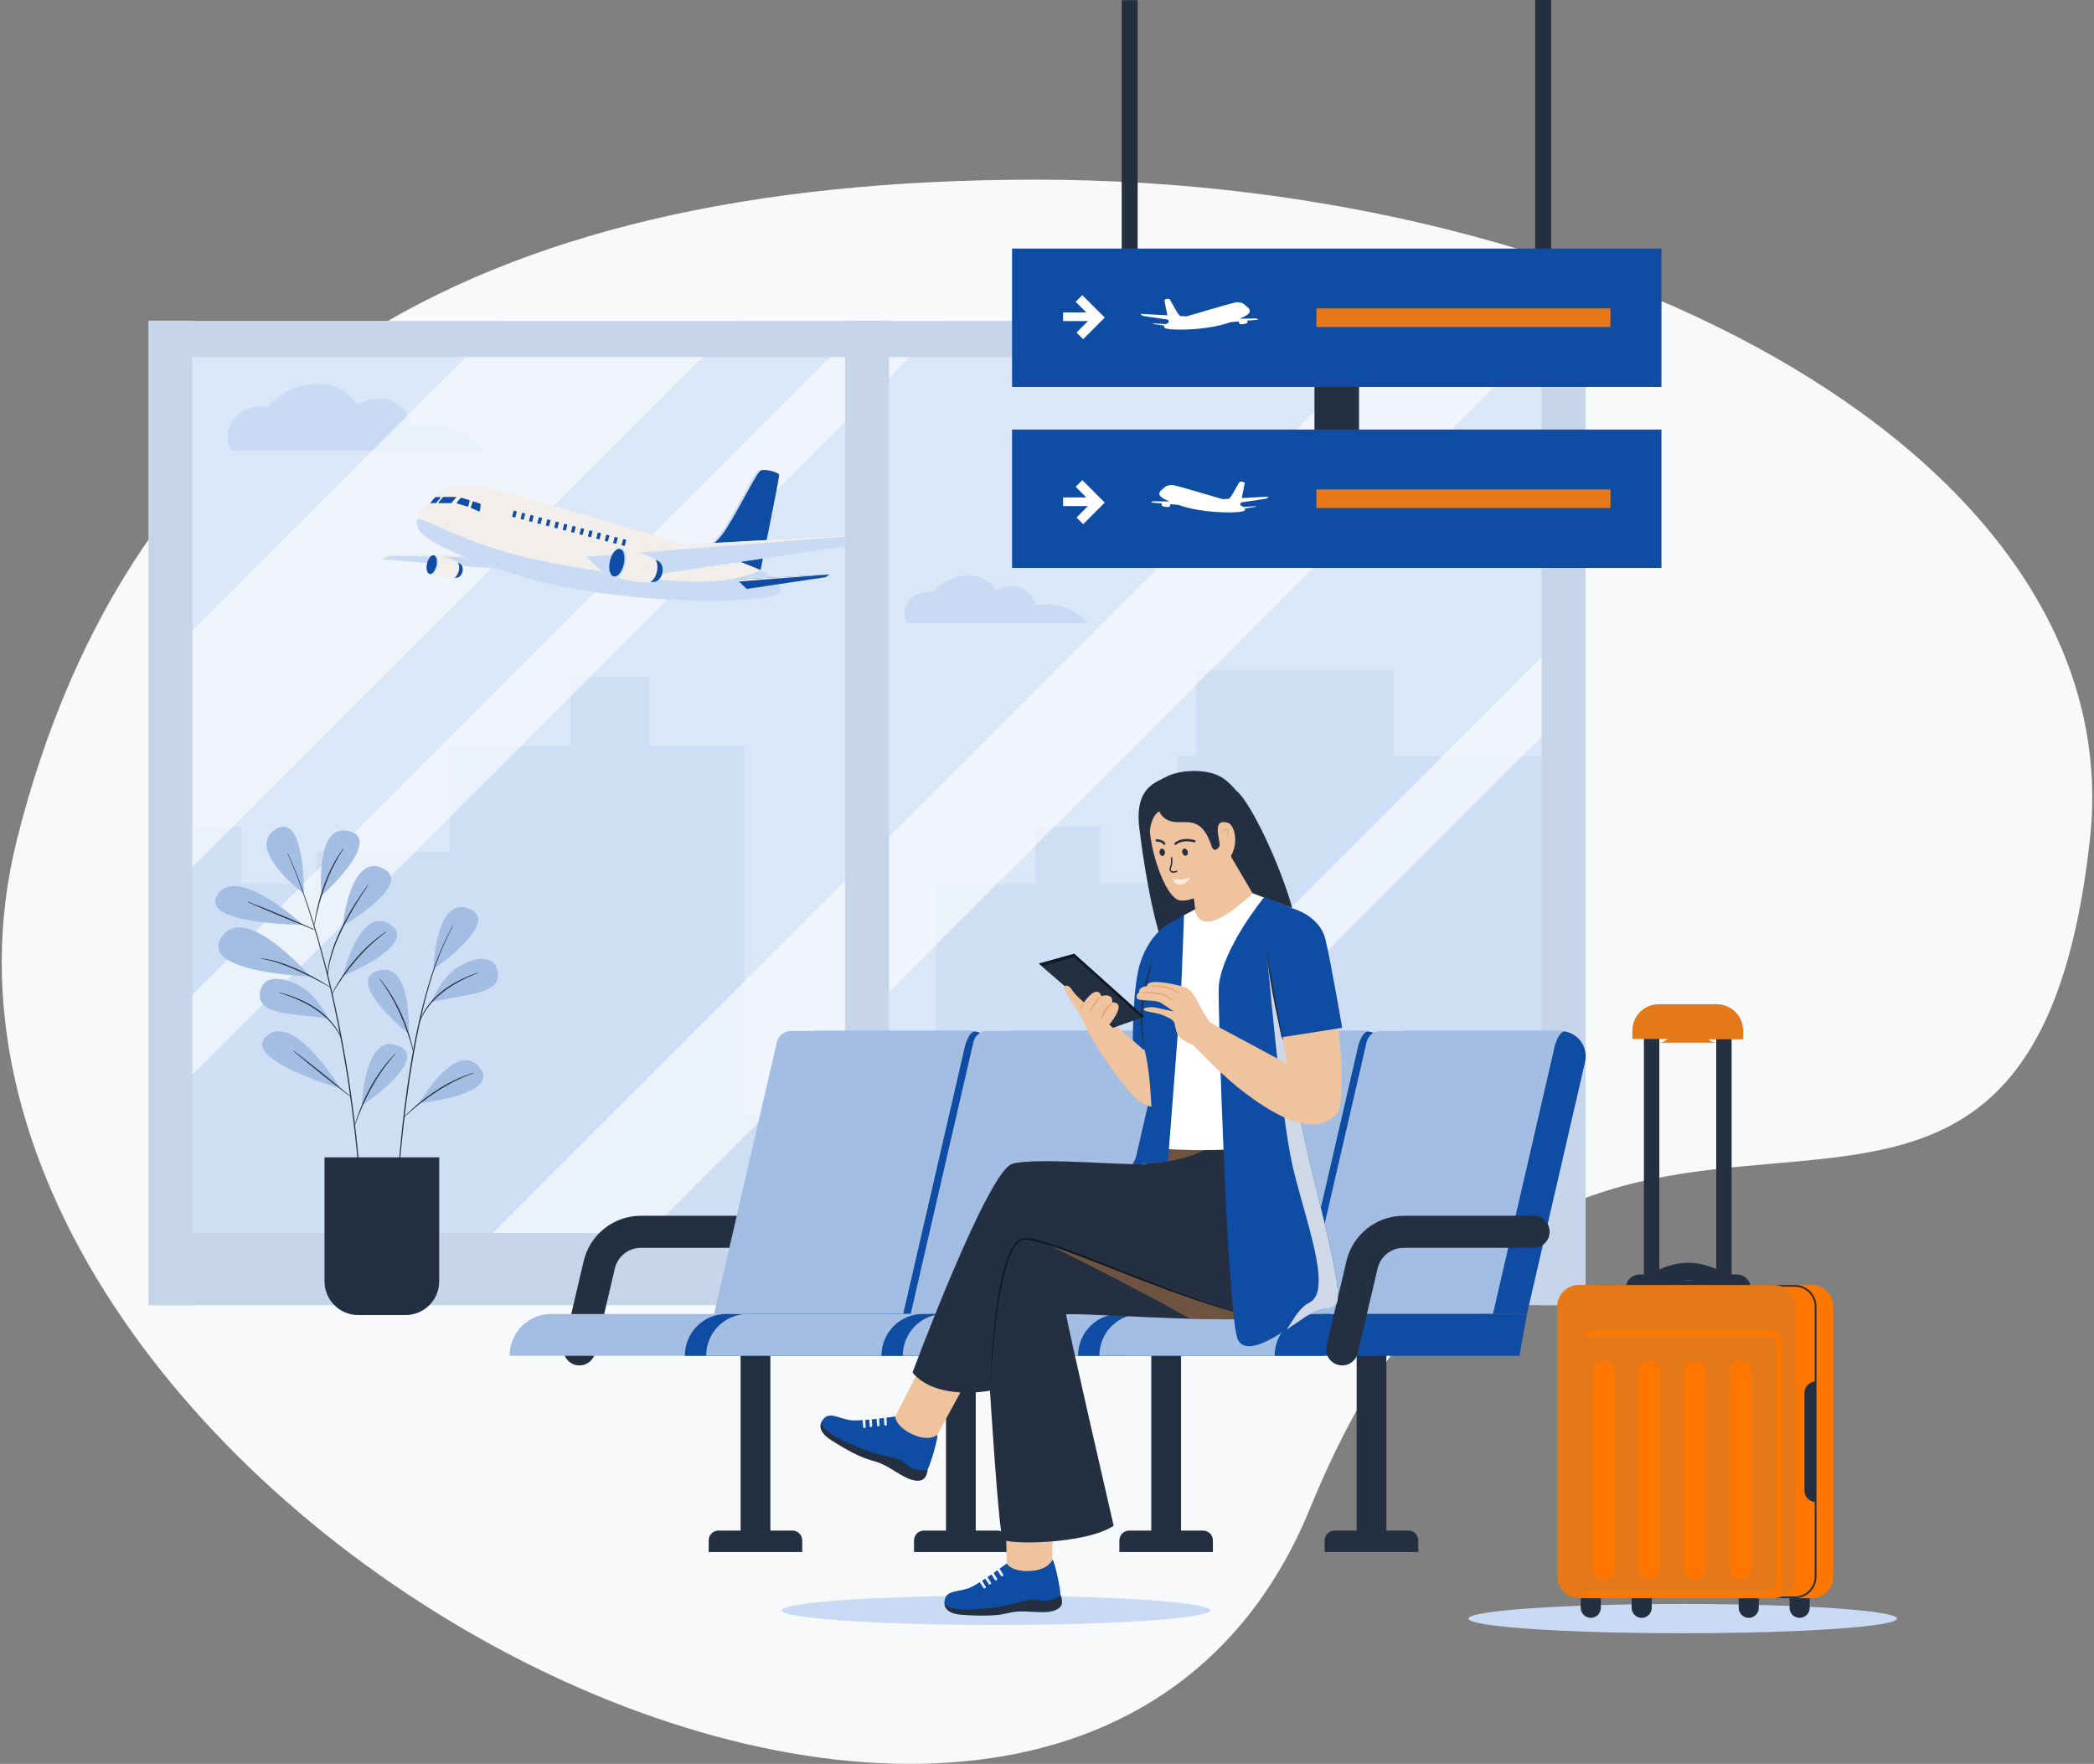 <svg width="222" height="187" viewBox="0 0 222 187" fill="none" xmlns="http://www.w3.org/2000/svg">
<rect x="0" y="0" width="222" height="187" fill="#808080" stroke="none"/>
<path d="M221.568 88.996C214.535 152.759 166.106 93.278 138.895 159.896C111.684 226.514 -15.522 157.747 1.8 88.996C13.788 41.411 49.189 19.047 109.877 19.047C170.564 19.047 225.98 48.995 221.568 88.996Z" fill="#F8F9FA"/>
<path d="M167.946 34.037H15.896V131.596H167.946V34.037Z" fill="#DAE7F9"/>
<path d="M115.293 66.07H96.09C96.09 66.07 95.432 64.856 96.39 63.663C97.344 62.469 98.899 62.786 98.899 62.786C98.899 62.786 100.292 61.032 102.565 61.032C104.835 61.032 105.631 62.623 105.631 62.623C105.631 62.623 107.242 61.649 108.517 62.465C109.792 63.281 109.772 64.178 109.772 64.178C109.772 64.178 113.174 63.419 115.293 66.07ZM51.428 47.764H24.425C24.425 47.764 23.504 46.055 24.848 44.378C26.192 42.697 28.376 43.144 28.376 43.144C28.376 43.144 30.337 40.68 33.528 40.68C36.719 40.68 37.839 42.921 37.839 42.921C37.839 42.921 40.109 41.548 41.899 42.697C43.689 43.846 43.665 45.105 43.665 45.105C43.665 45.105 48.448 44.041 51.428 47.764Z" fill="#C9DBF4"/>
<path opacity="0.7" d="M167.946 98.641V131.595H15.896V93.7H18.755V87.635H25.599V93.7H33.553V90.326H47.689V79.133H60.474V71.765H68.792V79.133H78.901V118.161H87.277V113.293H98.397V118.161H99.257V93.7H109.78V87.635H116.629V93.7H124.867V80.165H126.828V71.014H147.72V80.165H163.59V98.641H167.946Z" fill="#C9DBF4"/>
<g opacity="0.6">
<path d="M78.308 34.037L15.896 96.449V71.335L53.194 34.037H78.308Z" fill="white"/>
<path d="M165.372 34.037L67.814 131.596H51.367L148.925 34.037H165.372Z" fill="white"/>
<path d="M100.289 34.037L15.896 118.429V109.993L91.852 34.037H100.289Z" fill="white"/>
<path d="M167.945 65.164V73.6L109.954 131.596H101.51L167.945 65.164Z" fill="white"/>
</g>
<path d="M41.265 58.713L40.608 59.034L40.523 59.05L40.535 59.302L40.835 59.143L53.384 60.13L54.407 59.147L54.436 58.875L41.265 58.713Z" fill="#F2EEEB"/>
<path d="M54.431 59.108L41.261 58.941L40.523 59.299L53.38 60.358L54.403 59.376L54.431 59.108Z" fill="#C9DBF4"/>
<path d="M73.459 58.214C73.459 58.214 75.046 58.79 76.78 56.013C78.513 53.236 79.955 50.094 80.426 49.879C80.897 49.664 82.301 50.094 82.358 50.33C82.415 50.565 80.332 60.694 80.332 60.694L73.459 58.214Z" fill="#C9DBF4"/>
<path d="M73.707 58.214C73.707 58.214 75.294 58.79 77.028 56.013C78.761 53.236 80.203 50.094 80.674 49.879C81.145 49.664 82.549 50.094 82.606 50.33C82.659 50.565 80.58 60.694 80.58 60.694L73.707 58.214Z" fill="#0F4CA4"/>
<path d="M82.764 62.613C82.748 63.327 79.48 63.737 74.928 63.701C68.92 63.656 60.678 62.84 54.727 60.952C44.26 57.631 44.118 56.133 44.191 55.195C44.264 54.205 45.182 53.559 45.531 53.34C45.535 53.336 45.539 53.336 45.543 53.332C45.62 53.287 45.665 53.263 45.665 53.263C45.665 53.263 45.831 53.007 46.169 52.682C46.891 51.988 48.414 50.977 50.825 51.493C52.701 51.895 60.086 54.01 66.768 55.979C72.696 57.725 78.067 59.357 78.542 59.576C78.968 59.775 79.784 60.047 80.592 60.42C81.7 60.944 82.784 61.651 82.764 62.613Z" fill="#F2EEEB"/>
<path d="M82.764 62.614C82.748 63.329 79.48 63.739 74.928 63.702C68.92 63.658 60.678 62.842 54.727 60.954C44.26 57.633 44.118 56.135 44.191 55.197C44.264 54.206 48.824 57.909 58.661 59.707C69.797 61.741 76.431 62.513 80.596 60.426C81.7 60.946 82.784 61.652 82.764 62.614Z" fill="#C9DBF4"/>
<path d="M87.926 60.898L87.54 61.187L79.161 62.437L78.337 61.645L78.316 61.426L87.926 60.898Z" fill="#0F4CA4"/>
<path d="M87.926 60.898L78.337 61.645L78.316 61.426L87.926 60.898Z" fill="#F2EEEB"/>
<path d="M49.038 60.605C48.969 60.901 48.782 61.129 48.559 61.226C48.449 61.242 48.336 61.258 48.21 61.267H48.202C48.194 61.267 48.189 61.263 48.181 61.263C47.836 61.169 47.637 60.751 47.735 60.312C47.836 59.874 48.197 59.582 48.551 59.651C48.559 59.651 48.563 59.655 48.571 59.655H48.579C48.689 59.716 48.786 59.777 48.88 59.842C49.038 60.02 49.107 60.308 49.038 60.605Z" fill="#F2EEEB"/>
<path d="M48.209 61.263C47.698 61.295 47.069 61.242 46.407 61.088C46.204 61.043 46.005 60.987 45.818 60.93C45.802 60.926 45.79 60.922 45.774 60.913C45.676 60.881 45.579 60.849 45.485 60.816C45.9 60.869 46.326 58.997 45.932 58.863C46.029 58.871 46.131 58.884 46.232 58.9C46.249 58.9 46.265 58.904 46.281 58.908C46.476 58.936 46.675 58.973 46.878 59.022C47.54 59.172 48.128 59.399 48.575 59.651H48.571C48.214 59.57 47.84 59.866 47.739 60.309C47.637 60.755 47.844 61.181 48.201 61.263H48.209Z" fill="#F2EEEB"/>
<path d="M46.397 60C46.287 60.475 46.036 60.84 45.784 60.925C45.772 60.921 45.76 60.917 45.747 60.913C45.666 60.885 45.585 60.856 45.508 60.824C45.857 60.86 46.283 58.989 45.954 58.871C46.036 58.875 46.121 58.883 46.206 58.895C46.218 58.895 46.23 58.9 46.247 58.9C46.438 59.086 46.507 59.525 46.397 60Z" fill="#C9DBF4"/>
<path d="M46.267 59.973C46.392 59.427 46.27 58.933 45.994 58.87C45.719 58.807 45.394 59.199 45.269 59.745C45.144 60.291 45.266 60.785 45.542 60.848C45.817 60.911 46.142 60.52 46.267 59.973Z" fill="#0F4CA4"/>
<path d="M49.036 60.605C48.967 60.901 48.781 61.128 48.557 61.226C48.448 61.242 48.334 61.258 48.208 61.266H48.2C48.192 61.266 48.188 61.262 48.18 61.262C48.387 61.12 48.565 60.852 48.642 60.519C48.72 60.186 48.679 59.866 48.549 59.65C48.557 59.65 48.561 59.654 48.569 59.654H48.578C48.687 59.715 48.785 59.776 48.878 59.841C49.036 60.02 49.105 60.308 49.036 60.605Z" fill="#0F4CA4"/>
<path d="M46.14 59.943C46.239 59.511 46.153 59.121 45.947 59.075C45.742 59.028 45.495 59.34 45.396 59.773C45.297 60.206 45.383 60.595 45.589 60.642C45.794 60.689 46.041 60.376 46.14 59.943Z" fill="#0F4CA4"/>
<path d="M46.68 52.797L46.233 53.317C46.221 53.333 46.2 53.341 46.184 53.341H45.547C45.624 53.297 45.669 53.272 45.669 53.272C45.669 53.272 45.827 53.025 46.152 52.712C46.164 52.7 46.18 52.692 46.197 52.692H46.631C46.684 52.688 46.716 52.752 46.68 52.797ZM47.828 53.337H46.509C46.477 53.337 46.456 53.297 46.481 53.272L46.972 52.7C46.98 52.692 46.992 52.688 47 52.688H48.32C48.352 52.688 48.373 52.728 48.348 52.752L47.857 53.325C47.849 53.333 47.837 53.337 47.828 53.337ZM49.542 53.706L48.482 53.382C48.425 53.365 48.405 53.292 48.446 53.248L48.831 52.801C48.852 52.777 48.884 52.769 48.916 52.777L49.737 53.012C49.781 53.025 49.806 53.069 49.794 53.114L49.647 53.65C49.631 53.694 49.586 53.719 49.542 53.706ZM50.76 54.21L49.976 53.873C49.931 53.853 49.911 53.808 49.928 53.763L50.098 53.219C50.114 53.171 50.167 53.146 50.212 53.163L50.902 53.394C50.942 53.406 50.967 53.447 50.963 53.491L50.886 54.141C50.877 54.198 50.817 54.234 50.76 54.21Z" fill="#0F4CA4"/>
<path d="M66.225 57.882L65.892 57.797L66.062 57.143L66.395 57.228L66.225 57.882ZM65.332 57.651L64.999 57.566L65.169 56.912L65.502 56.997L65.332 57.651ZM64.439 57.419L64.106 57.334L64.276 56.681L64.609 56.766L64.439 57.419ZM63.549 57.188L63.217 57.103L63.387 56.449L63.72 56.534L63.549 57.188ZM62.656 56.956L62.323 56.871L62.494 56.218L62.827 56.303L62.656 56.956ZM61.763 56.725L61.43 56.64L61.601 55.986L61.934 56.072L61.763 56.725ZM60.87 56.494L60.537 56.408L60.708 55.755L61.04 55.84L60.87 56.494ZM59.981 56.262L59.648 56.177L59.818 55.523L60.151 55.609L59.981 56.262ZM59.088 56.027L58.755 55.942L58.925 55.288L59.258 55.373L59.088 56.027ZM58.194 55.795L57.862 55.71L58.032 55.056L58.365 55.142L58.194 55.795ZM57.301 55.564L56.968 55.479L57.139 54.825L57.472 54.91L57.301 55.564ZM56.408 55.333L56.075 55.247L56.246 54.594L56.579 54.679L56.408 55.333ZM55.519 55.101L55.186 55.016L55.357 54.362L55.69 54.447L55.519 55.101ZM54.626 54.87L54.293 54.785L54.464 54.131L54.796 54.216L54.626 54.87Z" fill="#0F4CA4"/>
<path d="M93.543 56.578L92.281 57.516L64.864 61.604L62.173 59.018L62.1 58.312L93.543 56.578Z" fill="#C9DBF4"/>
<path d="M93.543 56.578L62.173 59.018L62.1 58.312L93.543 56.578Z" fill="#F2EEEB"/>
<path d="M70.224 60.752C70.122 61.191 69.846 61.528 69.517 61.67C69.355 61.694 69.184 61.714 69.001 61.726L68.989 61.722C68.977 61.718 68.969 61.718 68.961 61.714C68.449 61.576 68.157 60.955 68.303 60.309C68.449 59.664 68.985 59.23 69.505 59.331C69.517 59.331 69.525 59.335 69.533 59.335L69.541 59.339C69.7 59.429 69.85 59.522 69.984 59.615C70.224 59.891 70.321 60.318 70.224 60.752Z" fill="#F2EEEB"/>
<path d="M69.002 61.726C68.246 61.775 67.317 61.693 66.338 61.47C66.038 61.401 65.746 61.324 65.47 61.234C65.449 61.226 65.425 61.222 65.405 61.214C65.258 61.169 65.121 61.121 64.982 61.068C65.596 61.145 66.225 58.385 65.64 58.185C65.786 58.202 65.932 58.218 66.083 58.238C66.107 58.242 66.127 58.246 66.152 58.246C66.44 58.287 66.736 58.344 67.037 58.413C68.015 58.636 68.884 58.969 69.542 59.339H69.534C69.002 59.217 68.454 59.655 68.303 60.313C68.153 60.971 68.462 61.604 68.99 61.726H69.002Z" fill="#F2EEEB"/>
<path d="M66.324 59.856C66.166 60.559 65.792 61.094 65.419 61.22C65.398 61.212 65.382 61.208 65.362 61.2C65.24 61.159 65.126 61.115 65.009 61.07C65.52 61.123 66.154 58.362 65.666 58.188C65.788 58.196 65.914 58.208 66.04 58.224C66.06 58.228 66.076 58.228 66.097 58.232C66.381 58.508 66.483 59.154 66.324 59.856Z" fill="#C9DBF4"/>
<path d="M66.132 59.818C66.317 59.011 66.137 58.282 65.73 58.189C65.324 58.096 64.845 58.675 64.66 59.481C64.476 60.288 64.656 61.017 65.062 61.11C65.469 61.203 65.948 60.624 66.132 59.818Z" fill="#0F4CA4"/>
<path d="M70.222 60.749C70.12 61.187 69.844 61.524 69.515 61.666C69.353 61.691 69.182 61.711 69 61.723L68.987 61.719C68.975 61.715 68.967 61.715 68.959 61.711C69.267 61.504 69.527 61.106 69.641 60.615C69.755 60.124 69.694 59.653 69.503 59.332C69.515 59.332 69.523 59.336 69.531 59.336L69.54 59.34C69.698 59.429 69.848 59.523 69.982 59.616C70.222 59.888 70.319 60.315 70.222 60.749Z" fill="#0F4CA4"/>
<path d="M65.944 59.774C66.09 59.133 65.964 58.558 65.663 58.489C65.361 58.42 64.998 58.884 64.851 59.524C64.705 60.164 64.831 60.739 65.132 60.809C65.434 60.877 65.797 60.414 65.944 59.774Z" fill="#0F4CA4"/>
<path d="M20.394 33.994H15.737V138.369H20.394V33.994Z" fill="#C6D5EA"/>
<path d="M94.246 33.994H89.589V138.369H94.246V33.994Z" fill="#C6D5EA"/>
<path d="M167.945 130.729H15.892V138.373H167.945V130.729Z" fill="#C6D5EA"/>
<path d="M167.945 34.039H15.892V37.859H167.945V34.039Z" fill="#C6D5EA"/>
<path d="M168.104 33.994H163.447V138.369H168.104V33.994Z" fill="#C6D5EA"/>
<path d="M105.603 172.274C118.148 172.274 128.317 171.579 128.317 170.723C128.317 169.866 118.148 169.172 105.603 169.172C93.058 169.172 82.888 169.866 82.888 170.723C82.888 171.579 93.058 172.274 105.603 172.274Z" fill="#C9DBF4"/>
<path d="M178.399 173.149C190.944 173.149 201.114 172.454 201.114 171.598C201.114 170.741 190.944 170.047 178.399 170.047C165.854 170.047 155.685 170.741 155.685 171.598C155.685 172.454 165.854 173.149 178.399 173.149Z" fill="#C9DBF4"/>
<path d="M143.827 163.268H146.981V142.311H143.827V163.268Z" fill="#243042"/>
<path d="M140.44 164.543H150.359V163.309C150.359 162.732 149.892 162.266 149.315 162.266H141.484C140.907 162.266 140.44 162.732 140.44 163.309V164.543Z" fill="#243042"/>
<path d="M122.057 163.268H125.212V142.311H122.057V163.268Z" fill="#243042"/>
<path d="M118.671 164.543H128.589V163.309C128.589 162.732 128.122 162.266 127.546 162.266H119.714C119.138 162.266 118.671 162.732 118.671 163.309V164.543Z" fill="#243042"/>
<path d="M100.29 163.268H103.444V142.311H100.29V163.268Z" fill="#243042"/>
<path d="M96.903 164.543H106.822V163.309C106.822 162.732 106.355 162.266 105.778 162.266H97.947C97.37 162.266 96.903 162.732 96.903 163.309V164.543Z" fill="#243042"/>
<path d="M78.518 163.268H81.673V142.311H78.518V163.268Z" fill="#243042"/>
<path d="M75.134 164.543H85.052V163.309C85.052 162.732 84.585 162.266 84.009 162.266H76.177C75.601 162.266 75.134 162.732 75.134 163.309V164.543Z" fill="#243042"/>
<path d="M81.723 130.592H67.944C65.841 130.592 64.014 132.041 63.531 134.087L61.428 143.056" stroke="#243042" stroke-width="3.398" stroke-miterlimit="10" stroke-linecap="round" stroke-linejoin="round"/>
<path d="M79.318 139.301H99.358L105.517 112.595C105.906 110.907 104.623 109.299 102.894 109.299H86.236L79.318 139.301Z" fill="#0F4CA4"/>
<path d="M75.71 139.297H95.754L102.676 109.295H83.846C83.139 109.295 82.522 109.786 82.36 110.476L79.896 121.154L75.71 139.297ZM77.797 143.739H54.026V143.714C54.026 141.279 56.004 139.301 58.439 139.301H77.793V143.739H77.797Z" fill="#A4BDE2"/>
<path d="M72.607 143.738H98.558L99.354 139.297H77.02C74.585 139.297 72.607 141.274 72.607 143.71V143.738Z" fill="#0F4CA4"/>
<path d="M102.333 110.798C102.333 110.798 102.715 109.348 103.393 109.34C103.393 109.34 102.914 109.251 102.248 109.3L102.333 110.798Z" fill="#A4BDE2"/>
<path opacity="0.2" d="M75.711 139.298H95.754C80.806 139.229 79.885 124.861 79.897 121.154L75.711 139.298Z" fill="#A4BDE2"/>
<path d="M100.158 139.301H120.198L126.356 112.595C126.746 110.907 125.463 109.299 123.734 109.299H107.08L100.158 139.301Z" fill="#0F4CA4"/>
<path d="M96.554 139.295H116.597L123.519 109.293H104.686C103.979 109.293 103.362 109.784 103.2 110.474L100.736 121.152L96.554 139.295ZM98.637 143.737H74.866V143.712C74.866 141.277 76.843 139.299 79.279 139.299H98.633V143.737H98.637Z" fill="#A4BDE2"/>
<path d="M93.452 143.736H119.403L120.198 139.295H97.865C95.429 139.295 93.452 141.272 93.452 143.708V143.736Z" fill="#0F4CA4"/>
<path d="M123.173 110.796C123.173 110.796 123.555 109.346 124.233 109.338C124.233 109.338 123.754 109.249 123.088 109.298L123.173 110.796Z" fill="#A4BDE2"/>
<path opacity="0.2" d="M96.554 139.296H116.597C101.649 139.227 100.727 124.859 100.739 121.152L96.554 139.296Z" fill="#A4BDE2"/>
<path d="M121 139.301H141.039L147.198 112.595C147.588 110.907 146.305 109.299 144.576 109.299H127.918L121 139.301Z" fill="#0F4CA4"/>
<path d="M117.396 139.295H137.439L144.361 109.293H125.531C124.825 109.293 124.208 109.784 124.046 110.474L121.581 121.152L117.396 139.295ZM119.478 143.737H95.712V143.712C95.712 141.277 97.689 139.299 100.125 139.299H119.478V143.737Z" fill="#A4BDE2"/>
<path d="M114.293 143.736H140.244L141.039 139.295H118.706C116.27 139.295 114.293 141.272 114.293 143.708V143.736Z" fill="#0F4CA4"/>
<path d="M144.017 110.796C144.017 110.796 144.399 109.346 145.077 109.338C145.077 109.338 144.597 109.249 143.932 109.298L144.017 110.796Z" fill="#A4BDE2"/>
<path opacity="0.2" d="M117.396 139.296H137.44C122.492 139.227 121.57 124.859 121.582 121.152L117.396 139.296Z" fill="#A4BDE2"/>
<path d="M141.844 139.301H161.883L168.042 112.595C168.432 110.907 167.149 109.299 165.419 109.299H148.762L141.844 139.301Z" fill="#0F4CA4"/>
<path d="M138.235 139.295H158.279L165.201 109.293H146.371C145.665 109.293 145.048 109.784 144.885 110.474L142.421 121.152L138.235 139.295ZM140.322 143.737H116.552V143.712C116.552 141.277 118.529 139.299 120.965 139.299H140.318V143.737H140.322Z" fill="#A4BDE2"/>
<path d="M135.138 143.736H161.088L161.884 139.295H139.551C137.115 139.295 135.138 141.272 135.138 143.708V143.736Z" fill="#0F4CA4"/>
<path d="M164.859 110.796C164.859 110.796 165.24 109.346 165.918 109.338C165.918 109.338 165.439 109.249 164.773 109.298L164.859 110.796Z" fill="#A4BDE2"/>
<path opacity="0.2" d="M138.236 139.296H158.28C143.331 139.227 142.41 124.859 142.422 121.152L138.236 139.296Z" fill="#A4BDE2"/>
<path d="M162.588 130.592H148.809C146.706 130.592 144.879 132.041 144.396 134.087L142.293 143.056" stroke="#243042" stroke-width="3.398" stroke-miterlimit="10" stroke-linecap="round" stroke-linejoin="round"/>
<path d="M99.614 140.18L97.714 144.674L97.585 144.934L96.943 146.196L95.969 148.109L94.913 150.175L95.1 151.34L98.161 153.439L99.371 152.108L100.597 149.862L100.735 149.607L101.713 147.812C101.717 147.796 101.726 147.788 101.738 147.768L101.847 147.573L103.423 144.694L99.614 140.18Z" fill="#EFC39D"/>
<path d="M87.227 150.541C87.227 150.541 86.294 151.507 88.08 152.656C89.866 153.801 91.299 154.536 92.379 154.82C93.459 155.104 93.942 155.397 94.921 156.002C95.899 156.606 96.906 157.175 97.686 156.923C98.323 156.716 98.347 155.75 98.347 155.75L92.7 152.908L87.227 150.541Z" fill="#243042"/>
<path d="M94.917 150.171C94.917 150.171 91.88 150.613 90.504 150.589C89.132 150.565 87.894 149.468 87.224 150.544C86.554 151.62 89.781 152.952 91.681 153.711C93.582 154.47 95.214 154.413 96.025 155.177C96.833 155.94 98.12 156.029 98.348 155.753C98.575 155.477 99.476 152.497 99.371 152.111C99.371 152.111 98.514 152.907 96.7 152.042C94.885 151.178 94.917 150.171 94.917 150.171Z" fill="#0F4CA4"/>
<path d="M91.672 151.393L91.636 151.397C91.567 151.401 91.51 151.349 91.506 151.284L91.457 150.537C91.453 150.468 91.506 150.411 91.571 150.407L91.608 150.403C91.677 150.399 91.733 150.451 91.737 150.516L91.786 151.263C91.79 151.332 91.741 151.389 91.672 151.393Z" fill="url(#paint0_linear_10591_88380)"/>
<path d="M92.362 151.296L92.325 151.3C92.256 151.304 92.2 151.251 92.195 151.186L92.147 150.439C92.143 150.37 92.195 150.313 92.26 150.309L92.297 150.305C92.366 150.301 92.423 150.354 92.427 150.419L92.476 151.166C92.48 151.231 92.427 151.291 92.362 151.296Z" fill="url(#paint1_linear_10591_88380)"/>
<path d="M93.143 151.217L93.107 151.221C93.038 151.226 92.981 151.173 92.977 151.108L92.928 150.361C92.924 150.292 92.977 150.235 93.042 150.231L93.078 150.227C93.147 150.223 93.204 150.275 93.208 150.34L93.257 151.087C93.265 151.157 93.212 151.213 93.143 151.217Z" fill="url(#paint2_linear_10591_88380)"/>
<path d="M93.918 151.141L93.881 151.145C93.812 151.149 93.755 151.097 93.751 151.032L93.702 150.285C93.698 150.216 93.751 150.159 93.816 150.155L93.853 150.151C93.922 150.147 93.978 150.199 93.983 150.264L94.031 151.011C94.035 151.08 93.987 151.137 93.918 151.141Z" fill="url(#paint3_linear_10591_88380)"/>
<path d="M106.547 157.591L106.587 159.581L106.596 159.873L106.628 161.29L106.681 163.438L106.734 165.756L107.448 166.69L111.139 167.083L111.569 165.338L111.581 162.78L111.577 162.488L111.585 160.445C111.581 160.429 111.585 160.417 111.581 160.393L111.585 160.169L111.959 150.324L106.547 157.591Z" fill="#EFC39D"/>
<path d="M100.146 169.736C100.146 169.736 99.785 171.031 101.9 171.189C104.016 171.347 105.627 171.315 106.711 171.051C107.795 170.791 108.364 170.815 109.513 170.884C110.661 170.954 111.819 170.974 112.383 170.381C112.846 169.898 112.407 169.033 112.407 169.033L106.086 169.216L100.146 169.736Z" fill="#243042"/>
<path d="M106.737 165.752C106.737 165.752 104.273 167.583 103.055 168.216C101.837 168.85 100.225 168.468 100.148 169.735C100.071 171.001 103.542 170.636 105.572 170.4C107.606 170.165 109.014 169.341 110.09 169.629C111.166 169.917 112.339 169.385 112.408 169.032C112.477 168.679 111.856 165.63 111.576 165.342C111.576 165.342 111.199 166.45 109.193 166.552C107.188 166.653 106.737 165.752 106.737 165.752Z" fill="#0F4CA4"/>
<path d="M104.466 168.372L104.433 168.392C104.377 168.428 104.299 168.412 104.263 168.351L103.865 167.718C103.828 167.661 103.845 167.584 103.906 167.547L103.938 167.527C103.995 167.491 104.072 167.507 104.109 167.568L104.506 168.201C104.539 168.258 104.523 168.335 104.466 168.372Z" fill="url(#paint4_linear_10591_88380)"/>
<path d="M105.022 167.958L104.989 167.978C104.932 168.014 104.855 167.998 104.819 167.937L104.421 167.304C104.384 167.247 104.4 167.17 104.461 167.133L104.494 167.113C104.551 167.077 104.628 167.093 104.664 167.154L105.062 167.787C105.099 167.844 105.082 167.921 105.022 167.958Z" fill="url(#paint5_linear_10591_88380)"/>
<path d="M105.676 167.518L105.643 167.538C105.587 167.575 105.509 167.559 105.473 167.498L105.075 166.864C105.038 166.808 105.055 166.73 105.116 166.694L105.148 166.674C105.205 166.637 105.282 166.653 105.319 166.714L105.716 167.348C105.753 167.404 105.733 167.482 105.676 167.518Z" fill="url(#paint6_linear_10591_88380)"/>
<path d="M106.319 167.084L106.287 167.105C106.23 167.141 106.153 167.125 106.116 167.064L105.719 166.431C105.682 166.374 105.698 166.297 105.759 166.26L105.792 166.24C105.848 166.203 105.926 166.22 105.962 166.281L106.36 166.914C106.397 166.971 106.376 167.048 106.319 167.084Z" fill="url(#paint7_linear_10591_88380)"/>
<path d="M133.616 139.622C132.958 139.915 129.767 139.906 126.174 139.809C120.787 139.663 113.073 139.176 113.037 139.358C112.976 139.667 118.067 161.757 118.067 161.757C115.018 163.77 106.744 163.75 106.318 163.202C105.891 162.654 104.954 147.433 104.954 147.433L103.159 140.296L106.029 129.68L113.544 130.11L116.65 130.289L133.616 139.622Z" fill="#243042"/>
<path opacity="0.4" d="M133.614 139.622C132.957 139.914 129.766 139.906 126.173 139.809C120.408 136.516 110.664 131.717 110.664 131.717L113.538 130.105L116.644 130.284L133.614 139.622Z" fill="#DA873E"/>
<path d="M137.033 139.664C131.987 141.455 111.481 130.875 108.468 131.362C105.456 131.849 104.956 147.431 104.956 147.431C104.956 147.431 99.342 148.572 96.739 145.519C96.739 145.519 104.688 124.18 107.311 123.388C109.934 122.597 121.163 123.758 121.655 123.327C122.142 122.901 122.633 121.618 122.633 121.618L126.145 120.51L136.302 117.307C136.302 117.307 137.362 122.568 138.824 125.508C141.552 130.98 142.08 137.874 137.033 139.664Z" fill="#243042"/>
<path opacity="0.4" d="M127.837 121.825C125.316 123.287 121.654 123.331 121.654 123.331C122.141 122.905 122.633 121.622 122.633 121.622L126.144 120.514C127.781 120.814 128.836 121.24 127.837 121.825Z" fill="#DA873E"/>
<path d="M133.606 139.677C133.606 139.677 133.44 139.645 133.127 139.588C132.814 139.527 132.352 139.45 131.779 139.304C130.622 139.036 128.986 138.573 127.058 137.919C125.125 137.27 122.896 136.446 120.521 135.528C118.146 134.615 115.629 133.596 113.08 132.666C112.442 132.434 111.805 132.211 111.163 132.004C110.522 131.797 109.876 131.606 109.227 131.497C108.906 131.452 108.569 131.399 108.297 131.517C108.017 131.635 107.794 131.874 107.615 132.134C107.254 132.662 107.022 133.267 106.819 133.863C106.429 135.065 106.186 136.275 105.983 137.42C105.784 138.569 105.638 139.661 105.52 140.672C105.289 142.694 105.155 144.387 105.073 145.568C104.992 146.754 104.964 147.432 104.964 147.432C104.964 147.432 104.976 146.754 105.033 145.568C105.094 144.383 105.191 142.686 105.402 140.66C105.512 139.645 105.646 138.549 105.833 137.396C106.023 136.243 106.255 135.029 106.649 133.807C106.852 133.202 107.083 132.581 107.461 132.024C107.651 131.752 107.891 131.48 108.224 131.338C108.573 131.192 108.93 131.257 109.259 131.302C109.929 131.415 110.579 131.606 111.224 131.813C111.87 132.02 112.511 132.244 113.153 132.475C115.702 133.413 118.219 134.436 120.586 135.362C122.953 136.291 125.17 137.144 127.094 137.814C129.014 138.484 130.638 138.987 131.791 139.267C132.364 139.425 132.823 139.511 133.135 139.58C133.44 139.645 133.606 139.677 133.606 139.677Z" fill="#101823"/>
<path d="M120.738 87.36C120.738 87.36 122.261 101.241 125.013 103.271C127.766 105.297 136.413 102.069 137.384 99.812C138.334 97.599 133.174 85.428 131.042 83.804C130.722 83.402 130.34 83.02 129.881 82.655C128.196 81.323 124.973 81.648 123.702 82.322C122.435 83 120.438 83.511 120.738 87.36Z" fill="#243042"/>
<path d="M126.397 94.571L126.544 94.892L126.738 96.556L126.954 98.408L129.97 98.201L133.563 96.013L130.457 90.727L127.77 93.268L127.575 93.451L126.397 94.571Z" fill="#EFC39D"/>
<path opacity="0.6" d="M126.397 94.569L126.544 94.889L126.738 96.558C128.565 95.734 129.568 93.062 129.568 93.062L127.77 93.266L127.575 93.448L126.397 94.569Z" fill="#EFC39D"/>
<path d="M130.506 92.853C130.506 92.853 130.019 92.573 129.564 93.064C128.691 94.002 126.957 95.556 125.195 95.475C123.433 95.398 121.525 89.024 121.899 86.58C121.919 86.446 121.948 86.32 121.984 86.195C122.224 85.395 122.804 84.757 123.567 84.299C124.879 83.515 126.734 83.259 128.354 83.625C131.07 84.23 130.433 91.533 130.506 92.853Z" fill="#EFC39D"/>
<path d="M125.748 90.712C125.902 90.663 125.975 90.459 125.911 90.256C125.847 90.053 125.67 89.928 125.516 89.976C125.362 90.025 125.289 90.229 125.353 90.432C125.418 90.635 125.594 90.761 125.748 90.712Z" fill="#243042"/>
<path d="M123.256 90.74C123.416 90.722 123.528 90.537 123.505 90.325C123.483 90.113 123.334 89.955 123.173 89.973C123.013 89.99 122.901 90.176 122.924 90.387C122.947 90.599 123.095 90.757 123.256 90.74Z" fill="#243042"/>
<path d="M124.624 89.455C124.624 89.455 125.201 88.818 126.622 89.179M122.631 89.098C122.631 89.098 123.207 89.082 123.431 89.443" stroke="#243042" stroke-width="0.245" stroke-miterlimit="10" stroke-linecap="round" stroke-linejoin="round"/>
<path d="M124.201 90.939C124.201 90.939 124.29 91.552 124.107 91.926C123.925 92.299 124.217 92.624 124.749 92.365" stroke="#243042" stroke-width="0.145" stroke-miterlimit="10" stroke-linecap="round" stroke-linejoin="round"/>
<path d="M124.329 93.175C124.329 93.175 125.458 93.434 126.213 92.947C126.213 92.947 126.002 93.613 125.263 93.763C124.524 93.913 124.329 93.175 124.329 93.175Z" fill="#FCEBDC"/>
<path d="M128.956 88.098C128.956 88.098 129.861 86.507 130.568 87.554C131.27 88.598 130.909 90.554 130.255 90.956L128.956 88.098Z" fill="#EFC39D"/>
<path d="M129.541 88.351C129.541 88.351 129.557 88.326 129.582 88.286C129.61 88.245 129.651 88.188 129.707 88.123C129.764 88.062 129.829 87.985 129.923 87.924C129.971 87.896 130.024 87.859 130.109 87.864C130.211 87.88 130.247 87.981 130.251 88.038C130.264 88.164 130.239 88.278 130.219 88.379C130.195 88.481 130.158 88.574 130.134 88.655C130.105 88.737 130.073 88.797 130.057 88.842C130.036 88.887 130.024 88.911 130.024 88.911C130.024 88.911 130.028 88.883 130.036 88.834C130.044 88.789 130.061 88.692 130.073 88.635C130.089 88.554 130.101 88.456 130.122 88.359C130.134 88.257 130.15 88.148 130.142 88.054C130.138 88.002 130.122 87.981 130.105 87.981C130.081 87.977 130.032 87.993 129.992 88.018C129.906 88.062 129.829 88.123 129.768 88.176C129.724 88.213 129.647 88.274 129.614 88.302C129.561 88.335 129.541 88.351 129.541 88.351Z" fill="#D2AD8C"/>
<path d="M121.295 85.296C121.311 85.21 122.554 84.411 122.554 84.411L122.643 84.46C122.838 84.147 123.016 83.863 123.037 83.83C123.081 83.761 124.413 82.933 124.413 82.933C124.413 82.933 127.547 82.706 127.633 82.726C127.718 82.742 129.143 83.286 129.143 83.286C129.143 83.286 130.84 84.687 130.864 84.772C130.889 84.857 131.68 87.772 130.312 87.277C128.258 86.534 129.484 89.319 129.285 89.717C129.171 89.948 128.688 90.448 128.445 89.701C127.324 86.234 125.55 87.46 124.165 87.074C123.13 86.786 122.907 86.01 122.907 86.01C122.907 86.01 122.083 86.315 121.88 88.251L120.877 87.533C120.881 87.533 121.279 85.381 121.295 85.296Z" fill="#243042"/>
<path d="M120.279 111.154L120.162 111.658L119.524 111.434L117.36 110.679C117.36 110.679 119.67 117.601 122.752 117.309C125.732 117.025 124.429 110.018 124.429 110.018L120.279 111.154Z" fill="#EFC39D"/>
<path d="M126.719 96.4C126.719 96.4 125.545 97.017 124.323 97.695C123.726 98.028 121.997 98.918 120.941 101.906C119.995 104.573 120.097 111.345 120.097 111.345L125.955 111.101L126.719 96.4Z" fill="#0F4CA4"/>
<path d="M118.561 108.958L121.886 111.857L123.737 117.187C123.737 117.187 121.988 118.166 120.035 116.046C117.778 113.598 114.794 108.816 114.623 107.622C114.339 105.653 118.561 108.958 118.561 108.958Z" fill="#EFC39D"/>
<path d="M132.815 94.705L137.521 96.475C137.521 96.475 138.917 100.823 137.862 106.99C136.806 113.157 137.094 120.4 137.094 120.4C133.546 122.669 122.536 121.744 122.536 121.744C122.536 121.744 124.752 116.86 121.833 111.123C120.851 109.195 121.91 104.376 122.962 101.603C123.632 99.833 124.452 98.607 125.524 97.027L126.717 96.398C126.717 96.398 126.843 100.271 132.815 94.705Z" fill="white"/>
<path d="M125.525 97.026C125.525 97.026 125.294 103.611 125.208 104.995C125.123 106.376 123.824 123.127 123.824 123.127C123.824 123.127 121.668 123.427 120.064 123.407C120.064 123.407 122.245 119.879 122.058 117.005C121.871 114.126 121.753 113.111 121.364 111.345C120.544 107.663 123.081 99.234 123.081 99.234L125.525 97.026ZM131.249 142.058C132.057 143.54 134.404 142.265 136.409 140.946C136.409 140.946 136.409 140.941 136.413 140.941C137.165 140.446 137.871 139.943 138.427 139.581C140.469 138.25 141.025 139.119 141.675 138.221C142.325 137.324 140.965 131.786 139.665 126.529C138.675 122.514 137.25 116.371 136.438 111.045C136.186 109.396 135.995 107.825 135.894 106.425C135.695 103.7 135.289 101.094 134.907 99.068L137.014 96.299L134.038 95.102C134.038 95.102 129.678 100.392 129.215 104.476C129.061 105.791 130.137 140.016 131.249 142.058Z" fill="#0F4CA4"/>
<path d="M136.412 140.949C137.163 140.454 137.869 139.95 138.426 139.589C140.468 138.257 141.024 139.126 141.674 138.229C142.323 137.331 140.963 131.794 139.664 126.536C138.673 122.521 137.248 116.379 136.436 111.052L135.872 109.972C135.872 109.972 134.585 103.777 134.272 100.541C134.272 100.541 135.75 117.938 137.001 123.459C138.251 128.98 141.361 136.775 138.856 138.074C137.671 138.683 137.155 139.877 136.412 140.949Z" fill="#CED8E6"/>
<path d="M121.364 111.342C121.364 111.342 121.332 111.188 121.271 110.916C121.214 110.644 121.141 110.254 121.076 109.783C121.023 109.312 120.954 108.756 120.95 108.159C120.938 107.563 120.966 106.925 121.043 106.292C121.125 105.658 121.238 105.033 121.376 104.453C121.514 103.872 121.665 103.34 121.798 102.882C121.928 102.423 122.054 102.049 122.135 101.781C122.221 101.517 122.269 101.367 122.269 101.367C122.269 101.367 122.233 101.521 122.172 101.793C122.111 102.061 122.014 102.467 121.908 102.91C121.794 103.369 121.677 103.913 121.551 104.489C121.433 105.07 121.319 105.691 121.246 106.312C121.165 106.937 121.133 107.567 121.129 108.155C121.12 108.744 121.153 109.296 121.19 109.767C121.234 110.238 121.267 110.632 121.311 110.908C121.344 111.184 121.364 111.342 121.364 111.342Z" fill="#243042"/>
<path d="M141.841 108.421C141.841 108.421 142.872 116.78 141.699 118.1C140.339 119.622 137.562 120.341 131.184 115.238C129.337 113.76 126.482 110.788 126.482 110.788L128.273 108.389L136.441 112.765L135.954 109.777L141.841 108.421Z" fill="#EFC39D"/>
<path d="M137.01 96.299C137.01 96.299 139.909 97.046 140.518 99.591C141.127 102.137 142.292 108.966 142.292 108.966L135.869 109.968C135.869 109.968 134.582 103.777 134.27 100.533C133.957 97.289 137.01 96.299 137.01 96.299Z" fill="#0F4CA4"/>
<path d="M136.025 110.318C136.025 110.318 135.985 110.167 135.916 109.904C135.851 109.64 135.749 109.262 135.648 108.807C135.546 108.353 135.424 107.809 135.298 107.252C135.177 106.684 135.055 106.071 134.941 105.462C134.828 104.849 134.722 104.236 134.633 103.659C134.539 103.083 134.474 102.543 134.413 102.08C134.357 101.617 134.324 101.228 134.304 100.956C134.288 100.684 134.275 100.529 134.275 100.529C134.275 100.529 134.3 100.684 134.344 100.952C134.381 101.219 134.454 101.601 134.527 102.064C134.608 102.523 134.71 103.071 134.807 103.631C134.917 104.212 135.026 104.817 135.14 105.425C135.254 106.034 135.367 106.639 135.473 107.22C135.575 107.78 135.676 108.328 135.757 108.787C135.834 109.226 135.907 109.632 135.952 109.895C135.997 110.167 136.025 110.318 136.025 110.318Z" fill="#243042"/>
<path d="M128.273 108.39C128.273 108.39 127.563 107.351 127.165 106.555C126.767 105.759 126.284 104.931 125.744 104.708C125.204 104.481 121.574 103.587 121.607 104.546C121.607 104.546 120.685 104.602 120.766 105.224C120.766 105.224 120.458 105.358 120.502 105.776C120.547 106.194 122.415 105.942 123.007 106.283C123.6 106.624 124.424 107.233 124.424 107.233C124.424 107.233 122.914 106.912 122.601 106.831C122.289 106.75 121.306 106.742 121.249 107.002C121.193 107.262 122.597 107.335 123.17 107.582C123.742 107.83 124.408 108.041 124.522 108.488C124.631 108.934 124.684 109.767 125.289 110.164C125.894 110.562 126.483 110.794 126.483 110.794L128.273 108.39Z" fill="#EFC39D"/>
<path d="M121.607 104.541C121.607 104.541 121.668 104.533 121.769 104.517C121.871 104.505 122.021 104.488 122.2 104.48C122.378 104.476 122.585 104.468 122.813 104.484C123.036 104.497 123.275 104.529 123.511 104.578C123.746 104.63 123.978 104.708 124.185 104.793C124.392 104.878 124.575 104.984 124.729 105.077C124.883 105.17 125.001 105.264 125.078 105.333C125.159 105.402 125.2 105.442 125.2 105.442C125.2 105.442 125.151 105.41 125.062 105.357C124.972 105.304 124.843 105.235 124.684 105.158C124.526 105.081 124.335 105.004 124.132 104.927C123.925 104.854 123.702 104.785 123.478 104.736C123.251 104.683 123.02 104.651 122.8 104.626C122.581 104.602 122.378 104.578 122.2 104.57C122.025 104.561 121.875 104.545 121.773 104.545C121.668 104.545 121.607 104.541 121.607 104.541ZM120.771 105.219C120.771 105.219 120.835 105.211 120.949 105.203C121.063 105.195 121.225 105.179 121.416 105.179C121.611 105.174 121.838 105.17 122.082 105.179C122.325 105.187 122.585 105.211 122.845 105.252C123.105 105.296 123.361 105.386 123.58 105.495C123.803 105.601 123.994 105.723 124.156 105.828C124.319 105.934 124.445 106.039 124.534 106.108C124.619 106.181 124.668 106.226 124.668 106.226C124.668 106.226 124.611 106.194 124.514 106.137C124.416 106.08 124.274 106.003 124.108 105.909C123.937 105.816 123.738 105.723 123.519 105.629C123.3 105.536 123.06 105.455 122.813 105.418C122.565 105.373 122.309 105.349 122.07 105.325C121.83 105.304 121.607 105.284 121.412 105.272C121.229 105.26 121.055 105.248 120.945 105.235C120.831 105.227 120.771 105.219 120.771 105.219Z" fill="#E7A46A"/>
<path d="M121.317 107.768L113.887 101.102L110.128 102.149L118 108.949L121.317 107.768Z" fill="#101823"/>
<path d="M121.02 107.873L113.875 101.467L110.448 102.421L118 108.949L121.02 107.873Z" fill="#243042"/>
<path d="M114.136 107.001C114.136 107.001 112.565 104.703 112.833 104.561C112.942 104.504 113.275 104.346 113.624 104.906C114.018 105.531 114.915 106.27 114.915 106.27C114.915 106.27 115.305 105.697 115.743 105.356C116.182 105.015 116.624 105.056 116.738 105.6C116.738 105.6 117.302 105.421 117.664 105.62C118.025 105.819 117.907 106.282 117.907 106.282C117.907 106.282 118.504 106.164 118.589 106.668C118.675 107.171 118.045 108.072 117.672 108.531C117.302 108.986 116.856 109.944 116.856 109.944C116.856 109.944 116.019 109.603 115.325 108.791C114.631 107.979 114.136 107.001 114.136 107.001Z" fill="#EFC39D"/>
<path d="M114.917 106.266C114.917 106.266 114.621 106.684 114.544 107.074L114.917 106.266Z" fill="#E7A46A"/>
<path d="M114.917 106.266C114.917 106.266 114.912 106.278 114.904 106.302C114.896 106.326 114.888 106.363 114.872 106.4C114.856 106.436 114.831 106.501 114.819 106.534C114.783 106.611 114.77 106.639 114.75 106.68C114.73 106.72 114.718 106.749 114.681 106.822C114.669 106.85 114.632 106.911 114.616 106.948C114.604 106.972 114.58 107.017 114.567 107.037C114.555 107.057 114.547 107.073 114.547 107.073C114.547 107.073 114.547 107.057 114.543 107.033C114.543 107.009 114.539 106.972 114.547 106.927C114.555 106.887 114.559 106.834 114.575 106.781C114.592 106.728 114.612 106.676 114.636 106.623C114.661 106.57 114.689 106.521 114.722 106.477C114.75 106.432 114.787 106.396 114.811 106.363C114.839 106.331 114.868 106.306 114.884 106.29C114.904 106.278 114.917 106.266 114.917 106.266ZM116.735 105.596C116.735 105.596 116.232 105.945 115.404 107.467L116.735 105.596Z" fill="#E7A46A"/>
<path d="M116.736 105.596C116.736 105.596 116.708 105.62 116.667 105.669C116.626 105.713 116.57 105.787 116.505 105.872C116.44 105.957 116.367 106.059 116.289 106.168C116.2 106.298 116.131 106.4 116.05 106.513C115.973 106.627 115.904 106.732 115.814 106.862C115.754 106.952 115.668 107.082 115.607 107.167C115.563 107.232 115.494 107.333 115.461 107.382C115.425 107.435 115.4 107.463 115.4 107.463C115.4 107.463 115.413 107.431 115.437 107.37C115.465 107.313 115.494 107.228 115.547 107.13C115.595 107.033 115.652 106.919 115.721 106.801C115.786 106.684 115.863 106.562 115.944 106.44C116.026 106.322 116.111 106.201 116.2 106.095C116.285 105.99 116.375 105.896 116.452 105.819C116.529 105.742 116.602 105.685 116.651 105.644C116.704 105.612 116.736 105.596 116.736 105.596Z" fill="#E7A46A"/>
<path d="M117.894 106.273C117.894 106.273 117.196 106.797 116.611 108.242L117.894 106.273Z" fill="#E7A46A"/>
<path d="M117.894 106.273C117.894 106.273 117.869 106.302 117.825 106.351C117.78 106.399 117.723 106.472 117.654 106.558C117.585 106.643 117.512 106.748 117.431 106.862C117.354 106.976 117.272 107.098 117.195 107.223C117.118 107.345 117.045 107.475 116.972 107.593C116.903 107.715 116.838 107.824 116.785 107.922C116.749 107.991 116.684 108.104 116.655 108.157C116.623 108.214 116.603 108.247 116.603 108.247C116.603 108.247 116.615 108.21 116.631 108.149C116.651 108.088 116.676 107.995 116.72 107.893C116.761 107.788 116.81 107.666 116.87 107.54C116.931 107.414 117.004 107.284 117.082 107.154C117.163 107.029 117.248 106.903 117.337 106.793C117.427 106.683 117.516 106.586 117.597 106.509C117.678 106.428 117.751 106.371 117.804 106.33C117.861 106.294 117.894 106.273 117.894 106.273Z" fill="#E7A46A"/>
<path d="M175.867 108.494H181.997C182.42 108.494 182.765 108.839 182.765 109.261V136.576H175.1V109.261C175.1 108.839 175.441 108.494 175.867 108.494Z" stroke="#243042" stroke-width="1.633" stroke-miterlimit="10"/>
<path d="M185.397 171.52C185.986 171.52 186.465 171.041 186.465 170.452V169.348H184.329V170.452C184.329 171.041 184.808 171.52 185.397 171.52ZM190.792 171.52C191.381 171.52 191.86 171.041 191.86 170.452V169.348H189.725V170.452C189.721 171.041 190.2 171.52 190.792 171.52Z" fill="#243042"/>
<path d="M171.393 169.436H192.07C193.337 169.436 194.36 168.409 194.36 167.146V138.52C194.36 137.254 193.333 136.23 192.07 136.23H171.393C170.127 136.23 169.104 137.258 169.104 138.52V167.146C169.104 168.409 170.127 169.436 171.393 169.436Z" fill="#FF7700"/>
<path d="M190.289 136.417C191.446 136.417 192.388 137.359 192.388 138.52V167.146C192.388 168.303 191.446 169.249 190.289 169.249H169.612C168.455 169.249 167.513 168.307 167.513 167.146V138.52C167.513 137.363 168.455 136.417 169.612 136.417H190.289ZM190.289 136.23H169.612C168.345 136.23 167.322 137.258 167.322 138.52V167.146C167.322 168.413 168.349 169.436 169.612 169.436H190.289C191.556 169.436 192.579 168.409 192.579 167.146V138.52C192.579 137.254 191.556 136.23 190.289 136.23Z" fill="#243042"/>
<path d="M168.653 171.52C169.241 171.52 169.72 171.041 169.72 170.452V169.348H167.585V170.452C167.585 171.041 168.064 171.52 168.653 171.52ZM174.048 171.52C174.637 171.52 175.116 171.041 175.116 170.452V169.348H172.98V170.452C172.98 171.041 173.455 171.52 174.048 171.52Z" fill="#243042"/>
<path d="M173.282 136.585C173.282 136.289 173.522 136.049 173.818 136.049H175.134C175.134 136.049 176.948 134.803 178.978 134.803C181.008 134.803 182.823 136.049 182.823 136.049H184.138C184.435 136.049 184.674 136.289 184.674 136.585" stroke="#243042" stroke-width="1.863" stroke-miterlimit="10"/>
<path d="M165.094 138.52V167.146C165.094 168.413 166.121 169.436 167.384 169.436H188.06C189.327 169.436 190.35 168.409 190.35 167.146V138.52C190.35 137.254 189.323 136.23 188.06 136.23H167.384C166.121 136.23 165.094 137.254 165.094 138.52Z" fill="#E57818"/>
<path d="M168.734 169.436H187.844C188.441 169.436 188.928 168.953 188.928 168.352V142.211C188.928 141.614 188.445 141.127 187.844 141.127H168.734C168.138 141.127 167.65 141.61 167.65 142.211V168.352C167.654 168.953 168.138 169.436 168.734 169.436Z" fill="#FF7700"/>
<path d="M168.115 168.804H187.266C187.85 168.804 188.329 168.329 188.329 167.74V142.683C188.329 142.098 187.854 141.619 187.266 141.619H168.115C167.531 141.619 167.052 142.094 167.052 142.683V167.74C167.052 168.329 167.531 168.804 168.115 168.804Z" fill="#E57818"/>
<path d="M184.515 167.459C185.153 167.459 185.668 166.943 185.668 166.306V145.434C185.668 144.797 185.153 144.281 184.515 144.281C183.878 144.281 183.362 144.797 183.362 145.434V166.306C183.362 166.943 183.878 167.459 184.515 167.459ZM179.688 167.459C180.325 167.459 180.841 166.943 180.841 166.306V145.434C180.841 144.797 180.325 144.281 179.688 144.281C179.051 144.281 178.535 144.797 178.535 145.434V166.306C178.535 166.943 179.051 167.459 179.688 167.459ZM174.865 167.459C175.502 167.459 176.018 166.943 176.018 166.306V145.434C176.018 144.797 175.502 144.281 174.865 144.281C174.228 144.281 173.712 144.797 173.712 145.434V166.306C173.712 166.943 174.228 167.459 174.865 167.459ZM170.038 167.459C170.675 167.459 171.191 166.943 171.191 166.306V145.434C171.191 144.797 170.675 144.281 170.038 144.281C169.4 144.281 168.885 144.797 168.885 145.434V166.306C168.885 166.943 169.4 167.459 170.038 167.459Z" fill="#FF7700"/>
<path d="M192.512 159.236V146.455C191.842 146.455 191.302 146.995 191.302 147.665V158.026C191.298 158.692 191.842 159.236 192.512 159.236Z" fill="#243042"/>
<path d="M175.1 110.15V109.265C175.1 108.843 175.445 108.498 175.867 108.498H181.997C182.42 108.498 182.765 108.843 182.765 109.265V110.183" stroke="#E57818" stroke-width="4.083" stroke-miterlimit="10"/>
<path d="M32.211 94.746C32.211 94.746 25.967 90.056 29.166 87.957C32.365 85.859 32.211 94.746 32.211 94.746Z" fill="#A4BDE2"/>
<path d="M38.652 138.402C38.636 130.323 38.051 122.236 36.837 114.238C36.196 110.247 35.42 106.272 34.418 102.354C33.91 100.398 33.366 98.449 32.741 96.528C32.124 94.604 31.45 92.696 30.642 90.845C30.386 90.276 30.419 90.236 30.687 90.824C31.507 92.676 32.193 94.58 32.818 96.504C33.455 98.424 34.008 100.373 34.519 102.33C35.534 106.248 36.318 110.222 36.959 114.217C38.177 122.219 38.737 130.315 38.697 138.398C38.709 139.08 38.664 139.043 38.652 138.402Z" fill="#243042"/>
<path d="M36.332 98.159C36.332 98.159 37.119 90.389 40.57 92.045C44.021 93.702 36.332 98.159 36.332 98.159ZM34.099 94.964C34.099 94.964 33.275 87.198 36.993 88.107C40.712 89.021 34.099 94.964 34.099 94.964ZM32.117 98.042C32.117 98.042 25.203 91.639 23.088 94.83C20.973 98.021 32.117 98.042 32.117 98.042ZM32.873 103.514C32.873 103.514 26.011 95.549 23.498 99.345C20.977 103.137 32.873 103.514 32.873 103.514ZM36.332 103.486C36.332 103.486 38.167 95.894 41.366 98.005C44.561 100.116 36.332 103.486 36.332 103.486Z" fill="#A4BDE2"/>
<path d="M34.723 103.291C34.747 102.414 34.971 101.562 35.23 100.729C35.494 99.897 35.852 99.097 36.233 98.31C37.009 96.747 37.938 95.261 38.974 93.86C39.055 93.754 39.091 93.775 39.014 93.888C38.024 95.317 37.118 96.808 36.351 98.367C35.973 99.146 35.612 99.938 35.34 100.762C35.072 101.582 34.829 102.422 34.78 103.291C34.76 103.437 34.715 103.429 34.723 103.291ZM27.768 101.602C29.072 101.769 30.322 102.223 31.524 102.747C32.721 103.283 33.879 103.908 34.983 104.611C35.068 104.667 35.048 104.704 34.959 104.651C33.826 103.998 32.665 103.397 31.471 102.865C30.277 102.345 29.051 101.87 27.764 101.651C27.655 101.631 27.667 101.586 27.768 101.602ZM26.323 95.602C28.706 96.535 31.077 97.526 33.42 98.565C33.509 98.606 33.497 98.647 33.4 98.61C31.016 97.668 28.645 96.69 26.303 95.65C26.209 95.606 26.23 95.565 26.323 95.602Z" fill="#243042"/>
<path d="M36.083 115.384C36.083 115.384 31.215 107.317 28.296 109.798C25.377 112.279 36.083 115.384 36.083 115.384Z" fill="#A4BDE2"/>
<path d="M31.192 111.44C33.226 112.999 35.227 114.607 37.188 116.251C37.265 116.316 37.237 116.353 37.156 116.288C35.126 114.721 33.12 113.125 31.159 111.477C31.078 111.412 31.111 111.379 31.192 111.44ZM40.879 98.859C39.726 99.707 38.686 100.702 37.761 101.79C36.831 102.878 35.991 104.043 35.276 105.281C35.223 105.379 35.183 105.363 35.231 105.257C35.905 103.986 36.725 102.797 37.663 101.701C38.593 100.604 39.661 99.618 40.85 98.814C40.948 98.749 40.968 98.79 40.879 98.859Z" fill="#243042"/>
<path d="M38.352 117.23C38.352 117.23 38.633 109.427 42.185 110.852C45.742 112.281 38.352 117.23 38.352 117.23Z" fill="#A4BDE2"/>
<path d="M41.885 111.784C40.927 112.848 40.107 114.029 39.417 115.28C38.722 116.53 38.134 117.842 37.679 119.198C37.647 119.303 37.602 119.295 37.634 119.185C38.04 117.805 38.609 116.473 39.303 115.215C39.997 113.952 40.846 112.775 41.849 111.748C41.93 111.662 41.958 111.699 41.885 111.784Z" fill="#243042"/>
<path d="M34.829 108.022C34.829 108.022 33.64 105.574 31.89 104.575C30.14 103.576 27.952 103.26 27.586 105.083C27.047 107.778 31.33 107.356 34.829 108.022Z" fill="#A4BDE2"/>
<path d="M29.693 105.232C31.049 105.581 32.372 106.125 33.541 106.921C34.694 107.717 35.73 108.785 36.217 110.116C36.249 110.222 36.209 110.234 36.172 110.133C35.64 108.837 34.605 107.81 33.468 107.027C32.315 106.247 31.02 105.683 29.68 105.281C29.571 105.24 29.587 105.2 29.693 105.232ZM36.395 90.02C35.612 91.218 34.978 92.509 34.487 93.853C33.992 95.192 33.606 96.581 33.367 97.99C33.35 98.099 33.306 98.095 33.318 97.981C33.509 96.556 33.866 95.156 34.365 93.804C34.857 92.452 35.519 91.157 36.355 89.987C36.424 89.894 36.456 89.927 36.395 90.02Z" fill="#243042"/>
<path d="M45.948 102.734C45.948 102.734 46.163 94.927 49.728 96.323C53.292 97.724 45.948 102.734 45.948 102.734ZM43.321 109.607C43.321 109.607 43.736 101.808 40.069 102.913C36.403 104.017 43.321 109.607 43.321 109.607Z" fill="#A4BDE2"/>
<path d="M40.329 103.839C41.227 104.939 41.969 106.173 42.546 107.472C43.127 108.771 43.573 110.131 43.849 111.528C43.869 111.638 43.825 111.646 43.8 111.536C43.476 110.156 43.005 108.816 42.424 107.525C41.848 106.234 41.137 105 40.289 103.871C40.22 103.774 40.26 103.749 40.329 103.839Z" fill="#243042"/>
<path d="M44.441 116.96C44.441 116.96 48.343 110.197 50.815 113.12C53.284 116.047 44.441 116.96 44.441 116.96Z" fill="#A4BDE2"/>
<path d="M50.108 113.803C48.764 114.294 47.485 114.952 46.292 115.735C45.094 116.515 43.957 117.396 42.922 118.386C42.845 118.464 42.808 118.435 42.886 118.354C43.888 117.323 45.013 116.413 46.219 115.63C47.42 114.838 48.724 114.197 50.092 113.758C50.205 113.718 50.214 113.762 50.108 113.803Z" fill="#243042"/>
<path d="M45.69 106.256C45.69 106.256 46.721 103.735 48.401 102.626C50.082 101.518 52.246 101.059 52.729 102.858C53.436 105.509 49.136 105.363 45.69 106.256Z" fill="#A4BDE2"/>
<path d="M50.645 103.18C49.334 103.667 48.08 104.312 46.98 105.169C45.895 106.026 44.929 107.114 44.479 108.441C44.45 108.543 44.406 108.539 44.43 108.429C44.836 107.065 45.798 105.936 46.894 105.067C48.011 104.199 49.294 103.569 50.625 103.135C50.739 103.09 50.747 103.139 50.645 103.18Z" fill="#243042"/>
<path d="M47.909 98.401C46.521 100.954 45.652 103.752 44.942 106.565C44.243 109.387 43.736 112.253 43.318 115.127C42.493 120.884 42.063 126.694 41.799 132.499C41.779 132.95 41.734 132.962 41.751 132.499C41.966 126.686 42.368 120.872 43.192 115.107C43.606 112.229 44.121 109.358 44.836 106.537C45.559 103.723 46.452 100.926 47.869 98.376C48.096 97.946 48.12 97.995 47.909 98.401Z" fill="#243042"/>
<path d="M42.99 139.418H37.98C36.007 139.418 34.403 137.818 34.403 135.841V122.699H46.563V135.841C46.567 137.814 44.963 139.418 42.99 139.418Z" fill="#243042"/>
<path d="M144.081 39.119H139.355V48.644H144.081V39.119Z" fill="#243042"/>
<path d="M176.142 45.539H107.295V60.211H176.142V45.539Z" fill="#0F4CA4"/>
<path d="M120.612 0.018H118.919V29.927H120.612V0.018Z" fill="#243042"/>
<path d="M164.444 0H162.751V29.909H164.444V0Z" fill="#243042"/>
<path d="M176.143 26.352H107.296V41.024H176.143V26.352Z" fill="#0F4CA4"/>
<path d="M123.922 34.18C123.808 34.233 123.699 34.294 123.609 34.363L122.205 34.285L122.294 34.355L123.459 34.529C123.431 34.578 123.415 34.635 123.415 34.691C123.419 34.862 124.186 34.955 125.258 34.947C126.671 34.935 128.611 34.744 130.012 34.302C130.178 34.249 130.337 34.196 130.479 34.148L131.364 34.074C131.343 34.115 131.339 34.168 131.352 34.217C131.368 34.285 131.412 34.338 131.465 34.363C131.49 34.367 131.518 34.371 131.546 34.371C131.668 34.379 131.814 34.367 131.973 34.33C132.021 34.318 132.066 34.306 132.111 34.294C132.115 34.294 132.115 34.294 132.119 34.29C132.123 34.29 132.123 34.29 132.127 34.285C132.139 34.282 132.147 34.277 132.155 34.273C132.159 34.273 132.163 34.269 132.168 34.269C132.172 34.269 132.172 34.269 132.176 34.269C132.241 34.253 132.269 34.139 132.241 34.01C132.241 34.005 132.237 34.001 132.237 33.997L133.353 33.904L133.357 33.847L133.337 33.843L133.183 33.766L131.433 33.786C132.488 33.344 132.505 33.104 132.492 32.938C132.476 32.706 132.261 32.552 132.176 32.503H132.172C132.155 32.491 132.143 32.487 132.143 32.487C132.143 32.487 132.143 32.487 132.143 32.483L132.139 32.479C132.139 32.479 132.139 32.475 132.135 32.475C132.135 32.471 132.131 32.471 132.127 32.467C132.127 32.467 132.123 32.463 132.123 32.459C132.119 32.455 132.119 32.45 132.115 32.45C132.115 32.446 132.111 32.446 132.107 32.442C132.103 32.438 132.103 32.434 132.099 32.43C132.094 32.426 132.094 32.422 132.09 32.422C132.086 32.418 132.082 32.414 132.078 32.41C132.074 32.406 132.07 32.402 132.066 32.398C132.062 32.394 132.058 32.39 132.054 32.386C132.05 32.382 132.046 32.377 132.042 32.373C132.038 32.369 132.034 32.365 132.03 32.361L132.025 32.357C131.855 32.195 131.498 31.955 130.929 32.077C130.487 32.17 128.749 32.67 127.178 33.133C126.687 33.279 126.212 33.417 125.798 33.543L125.128 33.506C125.03 33.425 124.929 33.311 124.819 33.141C124.413 32.487 124.072 31.748 123.963 31.695C123.934 31.683 123.894 31.679 123.845 31.683C123.707 31.671 123.459 31.756 123.447 31.801C123.439 31.833 123.617 32.735 123.76 33.429L120.873 33.271L121.169 33.49L123.853 33.892C123.89 34.018 123.91 34.119 123.922 34.18ZM131.632 34.074C131.628 34.07 131.628 34.066 131.624 34.062C131.628 34.066 131.632 34.07 131.632 34.074ZM131.652 34.111C131.652 34.107 131.648 34.103 131.648 34.099C131.648 34.103 131.648 34.107 131.652 34.111ZM131.668 34.221C131.668 34.225 131.668 34.229 131.664 34.233C131.664 34.233 131.668 34.229 131.668 34.221ZM131.64 34.302C131.644 34.298 131.644 34.294 131.648 34.29C131.648 34.294 131.644 34.298 131.64 34.302ZM131.624 34.33C131.628 34.326 131.632 34.322 131.632 34.318C131.628 34.322 131.624 34.326 131.624 34.33ZM131.571 34.367C131.575 34.367 131.583 34.363 131.587 34.359C131.579 34.363 131.575 34.363 131.571 34.367Z" fill="white"/>
<path d="M114.744 31.287L114.038 31.994L115.166 33.122H112.706V34.04H115.341L114.127 35.254L114.833 35.96L117.123 33.666L114.744 31.287Z" fill="white"/>
<path d="M170.74 32.697H139.561V34.67H170.74V32.697Z" fill="#E57818"/>
<path d="M131.555 53.269L134.238 52.867L134.535 52.648L131.648 52.806C131.79 52.108 131.969 51.21 131.961 51.178C131.949 51.129 131.701 51.048 131.563 51.06C131.514 51.056 131.474 51.06 131.445 51.072C131.336 51.125 130.995 51.864 130.589 52.518C130.483 52.688 130.378 52.806 130.28 52.883L129.61 52.919C129.196 52.794 128.721 52.656 128.23 52.51C126.659 52.047 124.921 51.547 124.479 51.454C123.91 51.332 123.553 51.572 123.382 51.734L123.378 51.738C123.374 51.742 123.37 51.746 123.366 51.75C123.362 51.754 123.358 51.758 123.354 51.763C123.35 51.767 123.346 51.771 123.342 51.775C123.338 51.779 123.334 51.783 123.33 51.787C123.326 51.791 123.322 51.795 123.317 51.799C123.313 51.803 123.313 51.807 123.309 51.807C123.305 51.811 123.301 51.815 123.301 51.819C123.297 51.823 123.297 51.823 123.293 51.827C123.289 51.831 123.289 51.836 123.285 51.836C123.285 51.84 123.281 51.84 123.281 51.844C123.277 51.848 123.277 51.848 123.273 51.852C123.273 51.852 123.273 51.856 123.269 51.856C123.269 51.86 123.265 51.86 123.265 51.86V51.864C123.265 51.864 123.253 51.868 123.236 51.88H123.232C123.151 51.929 122.932 52.083 122.916 52.315C122.903 52.481 122.92 52.721 123.975 53.163L122.225 53.143L122.071 53.22L122.051 53.224L122.055 53.281L123.171 53.374C123.171 53.378 123.167 53.382 123.167 53.386C123.139 53.516 123.167 53.63 123.232 53.646C123.236 53.646 123.236 53.646 123.24 53.646C123.244 53.646 123.248 53.65 123.252 53.65C123.261 53.654 123.273 53.658 123.281 53.663C123.285 53.663 123.285 53.663 123.289 53.666C123.293 53.666 123.293 53.666 123.297 53.671C123.342 53.683 123.386 53.699 123.435 53.707C123.589 53.744 123.74 53.756 123.861 53.748C123.89 53.748 123.918 53.744 123.943 53.74C123.995 53.715 124.04 53.663 124.056 53.593C124.069 53.541 124.06 53.492 124.044 53.451L124.929 53.524C125.075 53.573 125.23 53.626 125.396 53.679C126.797 54.121 128.737 54.316 130.15 54.324C131.222 54.332 131.989 54.235 131.993 54.069C131.993 54.012 131.977 53.955 131.949 53.906L133.114 53.731L133.203 53.663L131.798 53.74C131.709 53.671 131.6 53.61 131.486 53.557C131.506 53.496 131.526 53.395 131.555 53.269ZM123.792 53.443C123.788 53.447 123.788 53.451 123.784 53.455C123.788 53.451 123.792 53.447 123.792 53.443ZM123.776 53.476C123.776 53.48 123.772 53.484 123.772 53.488C123.772 53.484 123.772 53.48 123.776 53.476ZM123.756 53.614C123.756 53.61 123.752 53.606 123.752 53.602C123.752 53.606 123.752 53.61 123.756 53.614ZM123.76 53.634C123.76 53.638 123.764 53.642 123.764 53.646C123.76 53.646 123.76 53.642 123.76 53.634ZM123.772 53.666C123.776 53.671 123.776 53.675 123.78 53.679C123.776 53.675 123.772 53.671 123.772 53.666ZM123.788 53.695C123.792 53.699 123.797 53.703 123.797 53.707C123.792 53.703 123.788 53.699 123.788 53.695ZM123.809 53.719C123.813 53.723 123.817 53.723 123.821 53.727C123.817 53.727 123.813 53.723 123.809 53.719ZM123.833 53.736C123.837 53.74 123.845 53.74 123.849 53.744C123.845 53.744 123.841 53.74 123.833 53.736Z" fill="white"/>
<path d="M114.743 50.9L114.037 51.607L115.165 52.735H112.705V53.653H115.34L114.126 54.867L114.832 55.573L117.122 53.283L114.743 50.9Z" fill="white"/>
<path d="M170.741 51.887H139.562V53.86H170.741V51.887Z" fill="#E57818"/>
<defs>
<linearGradient id="paint0_linear_10591_88380" x1="91.909" y1="151.038" x2="91.33" y2="150.761" gradientUnits="userSpaceOnUse">
<stop stop-color="#D0E1FA"/>
<stop offset="1" stop-color="white"/>
</linearGradient>
<linearGradient id="paint1_linear_10591_88380" x1="92.597" y1="150.939" x2="92.017" y2="150.662" gradientUnits="userSpaceOnUse">
<stop stop-color="#D0E1FA"/>
<stop offset="1" stop-color="white"/>
</linearGradient>
<linearGradient id="paint2_linear_10591_88380" x1="93.382" y1="150.862" x2="92.802" y2="150.585" gradientUnits="userSpaceOnUse">
<stop stop-color="#D0E1FA"/>
<stop offset="1" stop-color="white"/>
</linearGradient>
<linearGradient id="paint3_linear_10591_88380" x1="94.155" y1="150.787" x2="93.575" y2="150.51" gradientUnits="userSpaceOnUse">
<stop stop-color="#D0E1FA"/>
<stop offset="1" stop-color="white"/>
</linearGradient>
<linearGradient id="paint4_linear_10591_88380" x1="104.51" y1="167.929" x2="103.869" y2="167.961" gradientUnits="userSpaceOnUse">
<stop stop-color="#D0E1FA"/>
<stop offset="1" stop-color="white"/>
</linearGradient>
<linearGradient id="paint5_linear_10591_88380" x1="105.069" y1="167.515" x2="104.427" y2="167.547" gradientUnits="userSpaceOnUse">
<stop stop-color="#D0E1FA"/>
<stop offset="1" stop-color="white"/>
</linearGradient>
<linearGradient id="paint6_linear_10591_88380" x1="105.722" y1="167.075" x2="105.081" y2="167.107" gradientUnits="userSpaceOnUse">
<stop stop-color="#D0E1FA"/>
<stop offset="1" stop-color="white"/>
</linearGradient>
<linearGradient id="paint7_linear_10591_88380" x1="106.365" y1="166.641" x2="105.724" y2="166.673" gradientUnits="userSpaceOnUse">
<stop stop-color="#D0E1FA"/>
<stop offset="1" stop-color="white"/>
</linearGradient>
</defs>
</svg>
